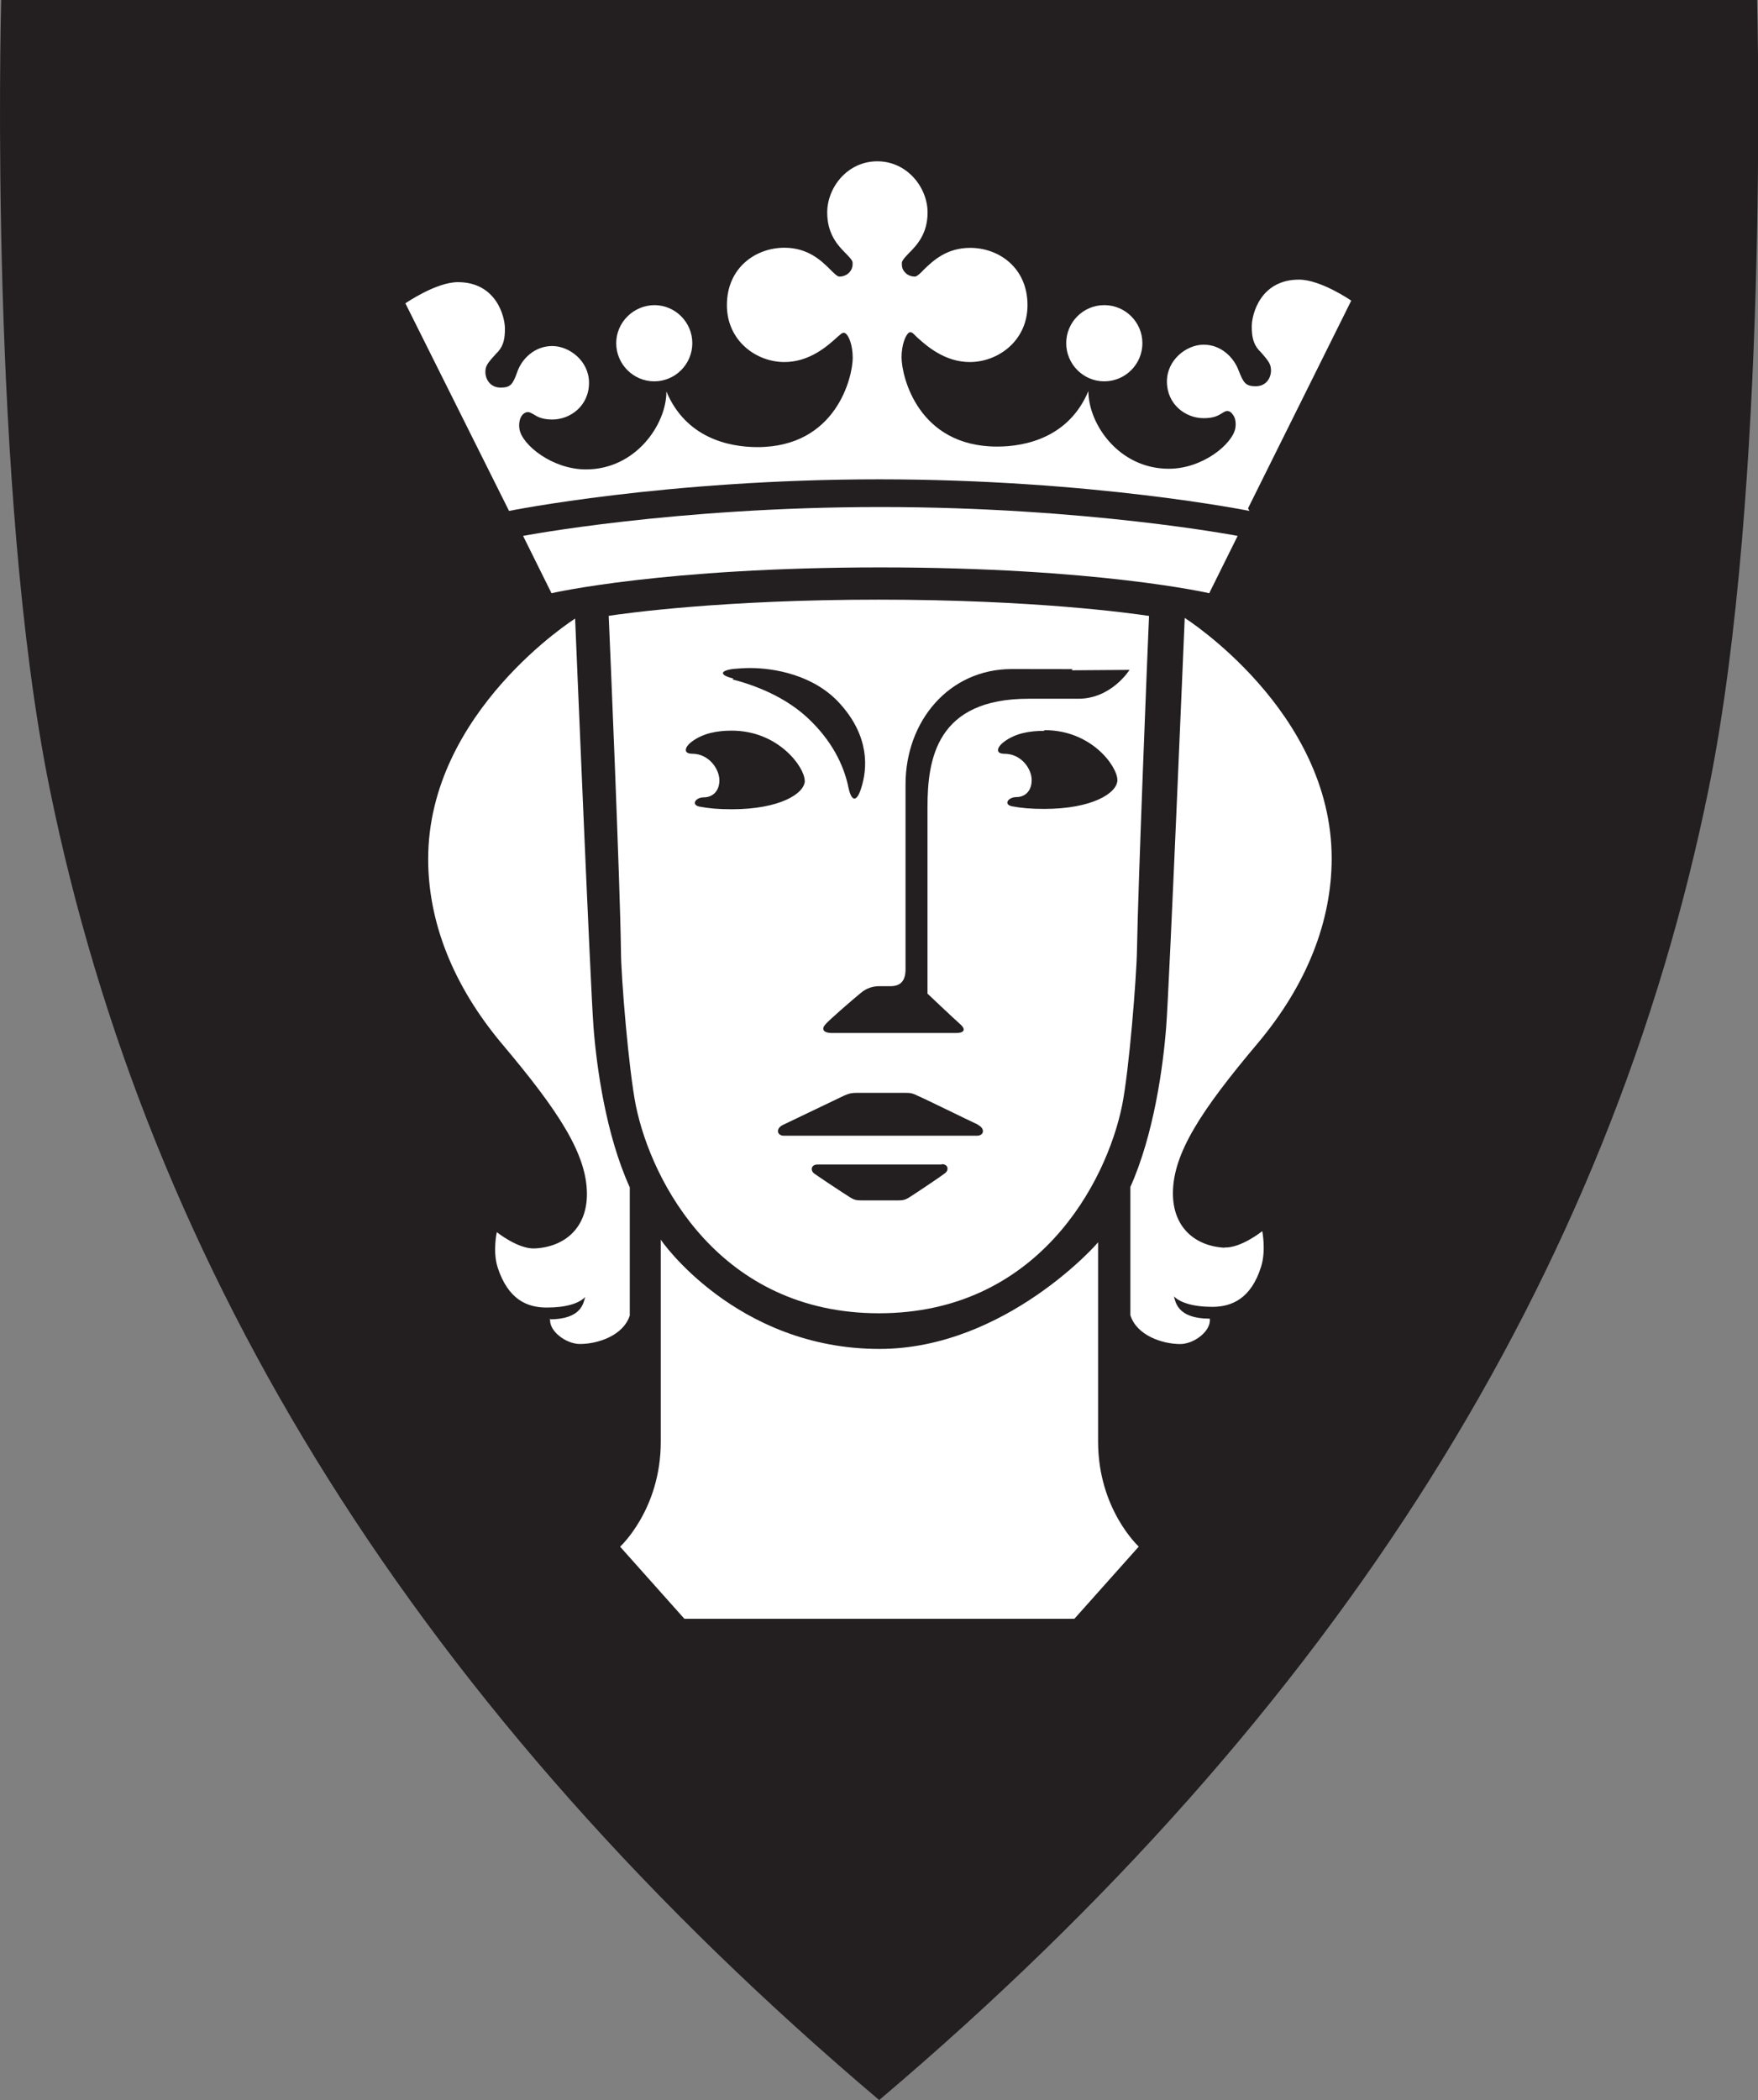 <svg xmlns="http://www.w3.org/2000/svg" id="Layer_1" viewBox="0 0 40.2 48">
  <rect x="0" y="0" width="40.2" height="48" fill="#808080" stroke="none"/>
  <style>
    .st0{fill:#231F20;} .st1{fill:#FFFFFF;}
  </style>
  <path d="M40.18 0H.027C.015.423-.245 11.205 1.13 17.995 3.386 29.107 9.593 39.1 20.104 48c10.513-8.9 16.72-18.893 18.975-30.005C40.45 11.205 40.19.423 40.18 0" class="st0"/>
  <path d="M25.25 6.974c.482 0 .873.39.873.87s-.39.872-.872.872c-.48 0-.87-.393-.87-.872 0-.48.39-.87.87-.87m-10.29 0c.48 0 .87.39.87.87s-.39.872-.87.872-.87-.393-.87-.872c0-.48.4-.87.88-.87m-2.41 23.182c.75 0 .78-.386.82-.51-.14.144-.43.24-.88.24s-.88-.183-1.12-.913c-.12-.377-.02-.81-.02-.81s.49.393.87.372c.68-.035 1.19-.465 1.19-1.242 0-.915-.65-1.9-1.93-3.42-1.14-1.352-1.7-2.808-1.7-4.238 0-3.37 3.36-5.496 3.36-5.496s.35 8.42.42 9.33c.07.91.28 2.46.83 3.67v2.93c-.15.46-.73.65-1.14.65-.32 0-.72-.3-.68-.58m7.55-17.17c-4.97 0-7.52.59-7.52.59l-.65-1.31s3.45-.66 8.17-.66 8.17.66 8.17.66l-.65 1.31s-2.55-.59-7.52-.59M24.57 37h-8.92l-1.47-1.648s.93-.85.93-2.4v-4.62c-.018-.007 1.715 2.5 5 2.5 2.88 0 5.026-2.45 5-2.44v4.558c0 1.55.93 2.4.93 2.4L24.568 37zm3.424-8.487c.38.02.87-.373.87-.373s.09.438-.026.81c-.227.73-.67.92-1.115.92-.45 0-.74-.1-.88-.24.04.12.07.51.82.51.04.276-.354.58-.675.58-.41 0-.996-.196-1.14-.66v-2.93c.54-1.207.75-2.76.82-3.67.07-.91.423-9.336.423-9.336s3.36 2.126 3.36 5.496c0 1.43-.56 2.884-1.7 4.236-1.28 1.52-1.93 2.505-1.93 3.42 0 .78.51 1.21 1.19 1.243" class="st1"/>
  <path d="M28.57 11.678s-3.586-.722-8.467-.722c-4.88 0-8.463.722-8.463.722L9.27 6.933s.7-.484 1.2-.484c.88 0 1.076.79 1.076 1.06 0 .22-.026.38-.157.53l-.04.04c-.2.22-.25.28-.25.43 0 .13.09.35.35.35.23 0 .28-.08.38-.36.1-.29.39-.59.8-.59.39 0 .84.34.84.84 0 .53-.43.84-.84.84-.24 0-.35-.07-.43-.12-.06-.03-.08-.05-.13-.05s-.09.03-.12.06c-.07.08-.09.21-.07.33.06.36.75.92 1.52.92 1.14 0 1.84-1.03 1.84-1.78.44 1.05 1.41 1.27 2.08 1.27 1.81 0 2.18-1.61 2.18-2.04 0-.29-.09-.526-.18-.567-.01-.005-.044-.02-.103.033l-.07.06c-.22.2-.63.57-1.21.57-.643 0-1.314-.485-1.314-1.3 0-.86.662-1.313 1.315-1.313.54 0 .85.3 1.05.5.08.08.16.16.206.16.09 0 .177-.037.233-.1.044-.05.07-.11.07-.18v-.04c-.004-.06-.08-.13-.16-.215-.18-.18-.42-.44-.42-.93 0-.57.46-1.17 1.145-1.17s1.15.6 1.15 1.17c0 .49-.248.75-.428.93-.08.085-.15.156-.16.215v.04c0 .07.02.13.07.18.05.063.14.1.23.1.042 0 .13-.08.203-.16.208-.2.516-.497 1.06-.497.65 0 1.31.45 1.31 1.31 0 .814-.672 1.3-1.32 1.3-.573 0-.99-.37-1.21-.57l-.07-.07c-.06-.056-.09-.04-.1-.038-.084.04-.18.28-.18.57 0 .43.374 2.04 2.186 2.04.67 0 1.646-.22 2.086-1.268 0 .745.69 1.775 1.84 1.775.77 0 1.45-.56 1.52-.924.022-.13 0-.256-.07-.33-.02-.03-.06-.066-.114-.066-.04 0-.07.02-.12.05-.08.05-.18.114-.42.114-.41 0-.84-.31-.84-.84 0-.49.444-.84.84-.84.403 0 .69.295.8.59.11.283.16.36.39.36.26 0 .35-.218.35-.35 0-.15-.04-.21-.24-.437l-.04-.04c-.13-.15-.16-.32-.16-.54 0-.28.2-1.07 1.08-1.07.5 0 1.195.48 1.195.48l-2.36 4.747zm-2.295 2.398c-.03.666-.25 6.108-.276 7.636-.01.628-.18 2.757-.34 3.555-.36 1.765-1.93 4.75-5.56 4.75s-5.2-2.985-5.56-4.75c-.16-.8-.34-2.93-.34-3.555-.02-1.528-.25-6.97-.28-7.636.39-.06 2.62-.37 6.17-.37s5.77.31 6.17.37" class="st1"/>
  <path d="M23.868 16.705c-.316 0-.653.05-.927.264-.14.11-.19.26.03.26.38 0 .62.34.62.6s-.16.39-.35.39c-.19 0-.3.17-.1.21.21.04.42.06.74.06 1.09 0 1.67-.36 1.67-.66 0-.31-.59-1.14-1.66-1.14m-7.14-1.16c.5.13 1.24.4 1.79.95.57.56.78 1.13.86 1.52.07.33.19.34.29.02.15-.46.19-1.18-.47-1.92-.6-.68-1.53-.83-2.07-.83-.13 0-.26.01-.38.02-.31.04-.33.14 0 .22m5.598 10.2c-.32-.15-1.19-.58-1.4-.67-.12-.06-.167-.06-.29-.06h-1.08c-.126 0-.17.01-.29.06-.21.1-1.09.52-1.4.67-.175.08-.15.25.02.25h4.41c.17 0 .19-.17.02-.25M18.4 17.84c0-.3-.595-1.14-1.667-1.14-.316 0-.653.05-.93.264-.14.11-.19.264.027.264.378 0 .62.347.62.607s-.166.39-.357.39c-.19 0-.297.172-.097.212.217.04.42.06.74.06 1.087 0 1.668-.355 1.668-.657m3.13 8.777h-2.84c-.15 0-.17.14-.07.21.09.066.676.455.808.536.103.065.153.074.28.074h.813c.125 0 .176-.01.28-.078.13-.08.71-.47.8-.54.1-.07.08-.21-.067-.21" class="st0"/>
  <path d="M24.524 15.294c-.42 0-.688-.002-1.387-.002-1.435 0-2.43 1.19-2.43 2.636v4.226c0 .24-.093.387-.345.387h-.256c-.14 0-.284.04-.417.15-.22.18-.75.64-.82.73-.08.09-.06.19.16.19h2.84c.16 0 .23-.07.1-.19-.18-.16-.76-.71-.76-.71v-4.26c0-1.11.21-2.48 2.31-2.48h1.14c.76 0 1.17-.66 1.17-.66l-1.32.01" class="st0"/>
</svg>

